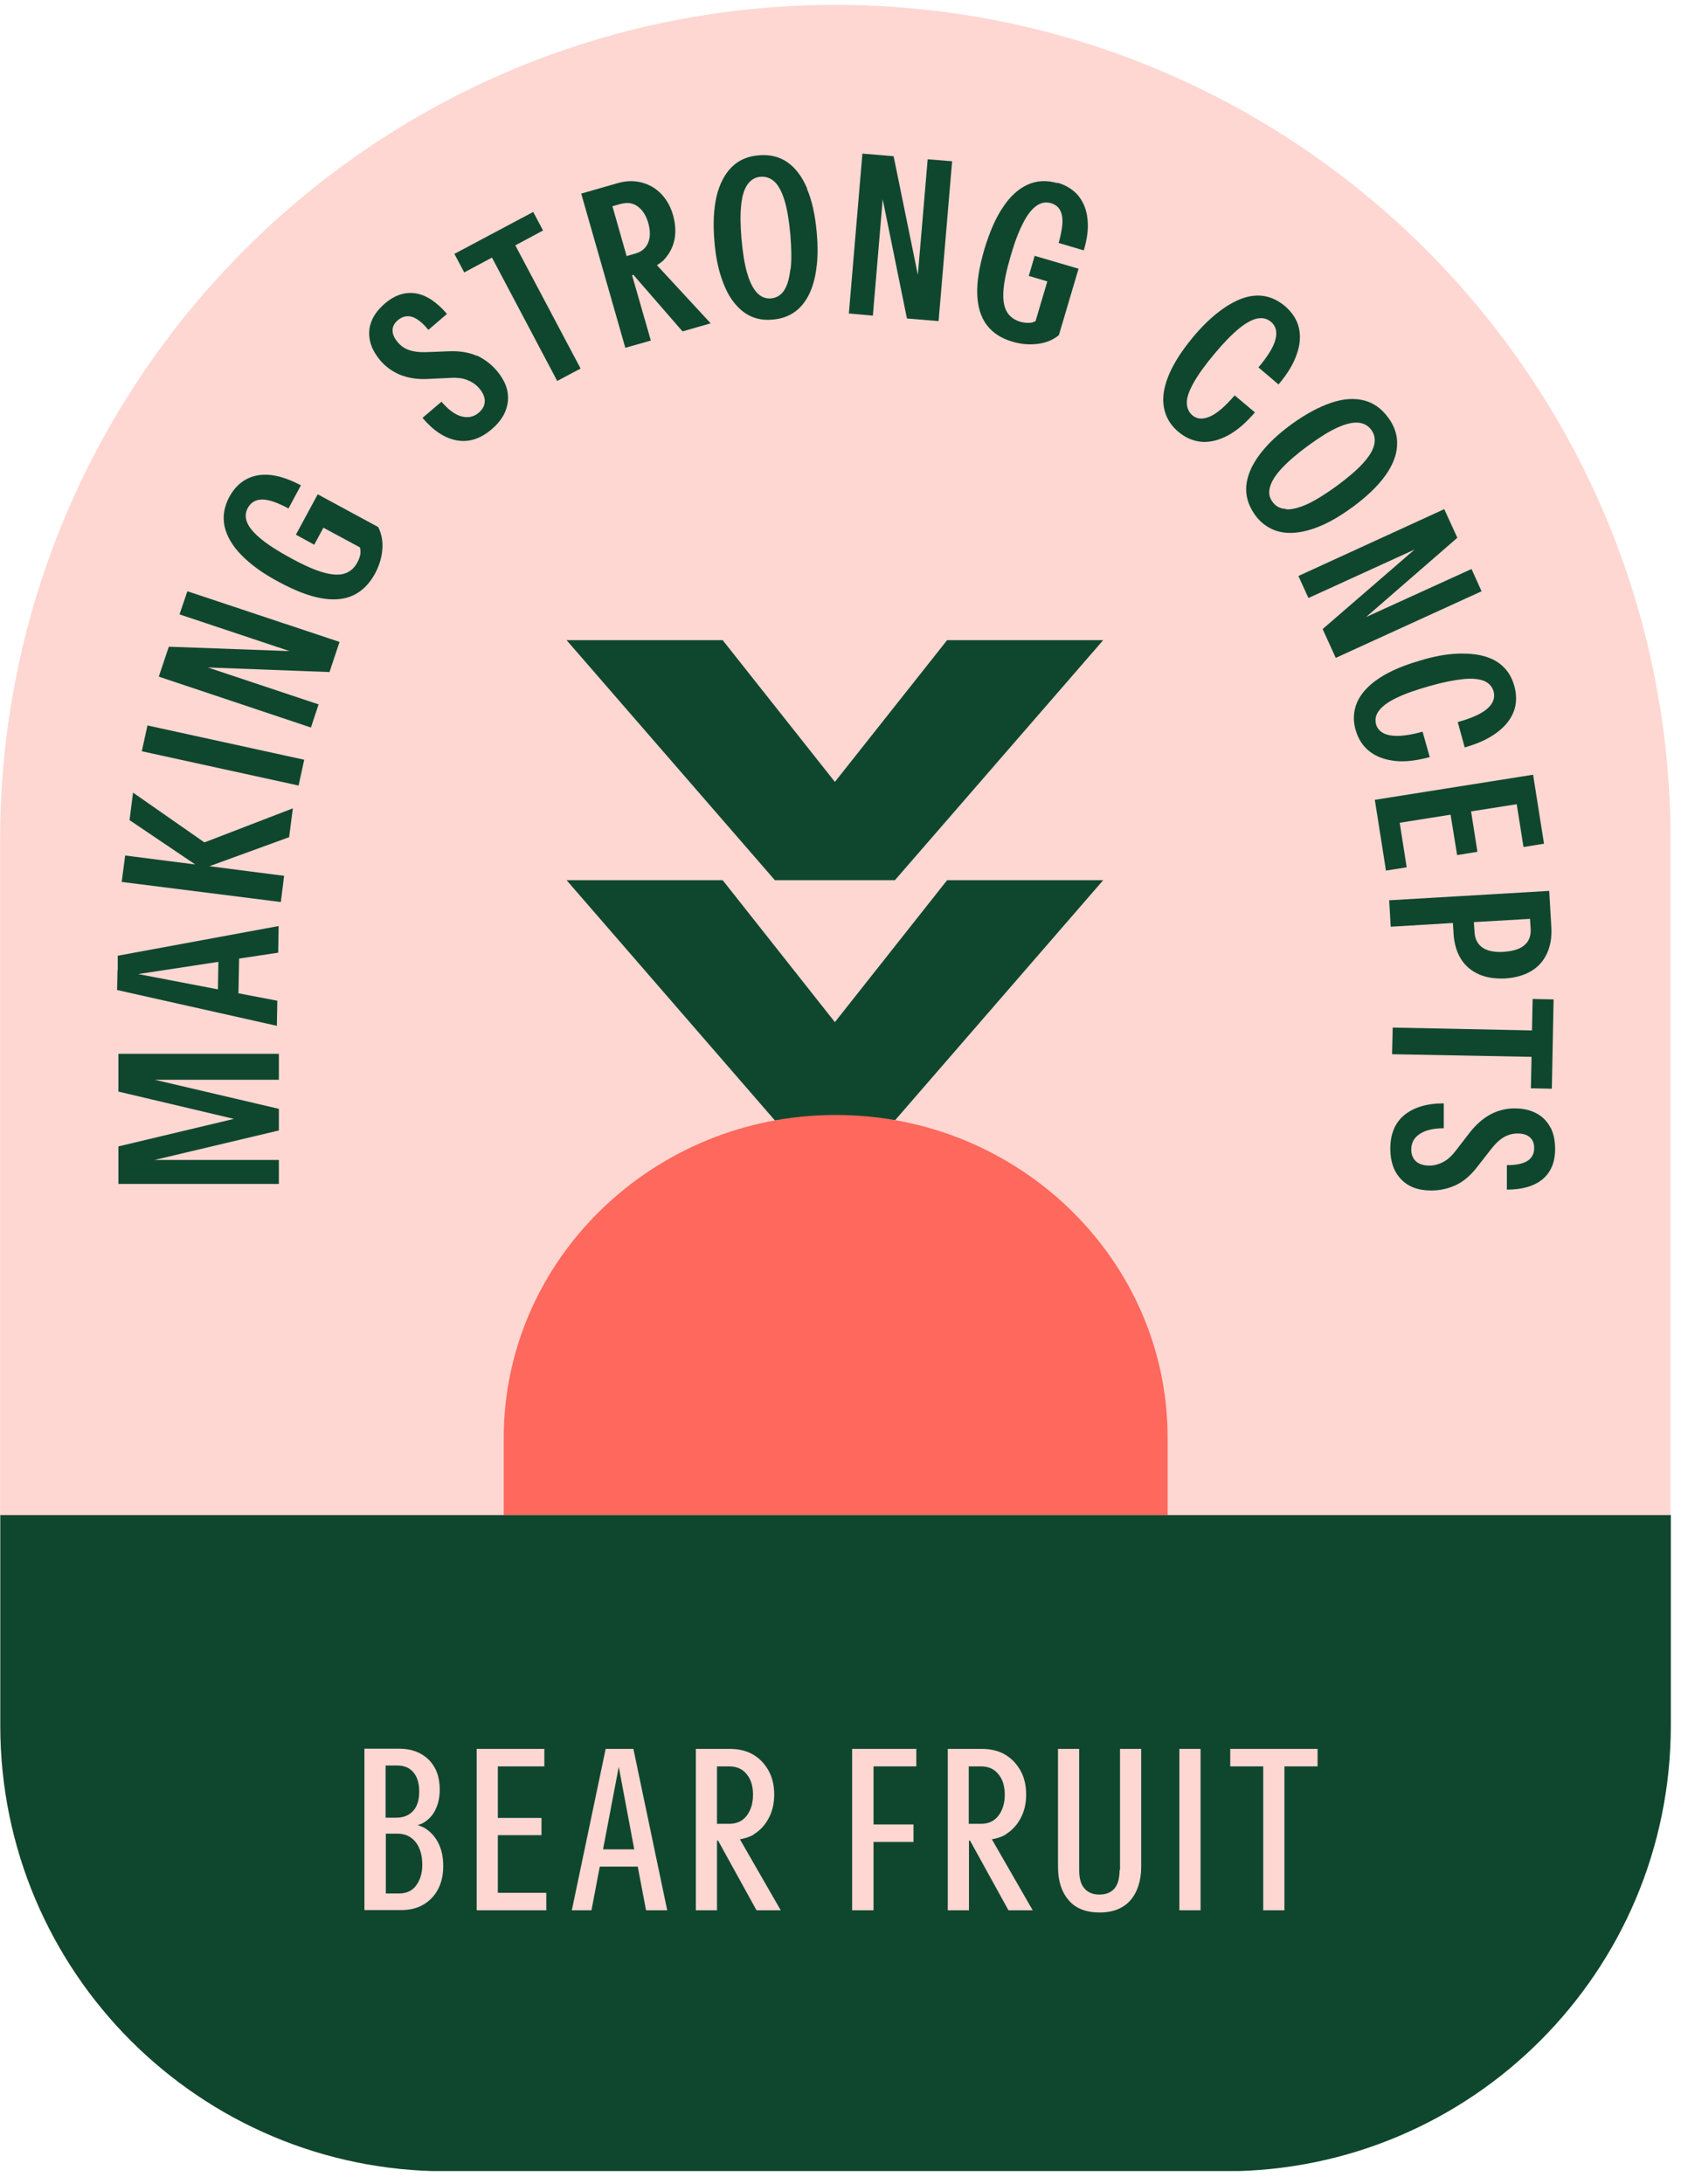 <svg width="77" height="100" viewBox="0 0 77 100" fill="none" xmlns="http://www.w3.org/2000/svg">
<g clip-path="url(#clip0_1400_11487)">
<path d="M56.134 99.415H20.414C9.144 99.425 0.004 90.285 0.004 79.015V38.505C-0.006 17.375 17.114 0.235 38.244 0.225C59.374 0.215 76.514 17.335 76.524 38.465V78.995C76.544 90.265 67.404 99.405 56.134 99.405V99.415Z" fill="#FED7D2"/>
<path d="M5.424 49.985L10.714 51.235L5.424 52.495V54.215H12.774V53.115H7.084L12.774 51.765V50.775L7.094 49.445H12.774V48.255H5.424V49.985Z" fill="#0F472E"/>
<path d="M12.703 45.824L10.923 45.484L10.953 43.894L12.743 43.624L12.763 42.404L5.393 43.764V44.424H5.383L5.363 45.334L12.683 46.974L12.703 45.844V45.824ZM10.003 44.034L9.983 45.304L6.333 44.604L10.003 44.044V44.034Z" fill="#0F472E"/>
<path d="M9.234 39.625L9.364 38.575L6.094 36.295L5.934 37.555L8.944 39.585L5.734 39.175L5.574 40.385L12.864 41.305L13.014 40.105L9.594 39.665L13.244 38.335L13.414 37.015L9.364 38.575L9.234 39.625Z" fill="#0F472E"/>
<path d="M6.754 33.219L6.496 34.401L13.677 35.971L13.935 34.789L6.754 33.219Z" fill="#0F472E"/>
<path d="M8.223 28.134L13.263 29.814L7.733 29.614L7.273 30.984L14.243 33.314L14.593 32.254L9.523 30.564L15.093 30.774L15.553 29.394L8.583 27.074L8.223 28.134Z" fill="#0F472E"/>
<path d="M14.554 22.634L13.554 24.484L14.394 24.944L14.814 24.164L16.484 25.064C16.514 25.164 16.524 25.274 16.504 25.384C16.484 25.494 16.444 25.614 16.374 25.744C16.234 26.014 16.034 26.184 15.784 26.264C15.534 26.344 15.214 26.324 14.814 26.214C14.414 26.104 13.924 25.884 13.334 25.564C12.764 25.254 12.304 24.964 11.974 24.694C11.644 24.424 11.424 24.174 11.324 23.934C11.224 23.694 11.234 23.474 11.354 23.254C11.494 23.004 11.714 22.874 12.014 22.874C12.314 22.874 12.714 23.014 13.214 23.284L13.784 22.224C13.294 21.964 12.834 21.804 12.424 21.754C12.004 21.704 11.634 21.764 11.304 21.934C10.974 22.104 10.714 22.374 10.504 22.754C10.264 23.204 10.194 23.654 10.284 24.094C10.384 24.544 10.634 24.984 11.054 25.414C11.474 25.844 12.044 26.264 12.784 26.654C13.504 27.044 14.154 27.294 14.714 27.394C15.274 27.494 15.764 27.454 16.174 27.264C16.584 27.074 16.914 26.744 17.174 26.274C17.374 25.904 17.484 25.534 17.514 25.154C17.544 24.774 17.474 24.434 17.324 24.134L14.534 22.624L14.554 22.634Z" fill="#0F472E"/>
<path d="M21.843 16.295C21.483 16.135 21.063 16.065 20.563 16.085L19.523 16.125C19.213 16.135 18.963 16.105 18.753 16.035C18.543 15.965 18.363 15.845 18.213 15.665C18.053 15.475 17.973 15.285 17.983 15.115C17.983 14.945 18.073 14.785 18.233 14.655C18.423 14.495 18.633 14.445 18.863 14.505C19.093 14.575 19.343 14.765 19.623 15.105L20.473 14.375C20.013 13.835 19.533 13.515 19.053 13.435C18.563 13.355 18.093 13.505 17.633 13.895C17.343 14.145 17.133 14.415 17.023 14.695C16.903 14.985 16.883 15.275 16.943 15.585C17.003 15.895 17.163 16.195 17.413 16.495C17.663 16.795 17.973 17.015 18.333 17.165C18.693 17.305 19.093 17.375 19.563 17.355L20.613 17.305C20.933 17.285 21.193 17.315 21.413 17.405C21.633 17.495 21.813 17.615 21.953 17.785C22.133 17.995 22.213 18.195 22.203 18.385C22.203 18.575 22.103 18.745 21.933 18.895C21.703 19.095 21.433 19.145 21.133 19.065C20.833 18.985 20.533 18.755 20.223 18.395L19.353 19.135C19.853 19.725 20.373 20.065 20.923 20.165C21.473 20.265 22.003 20.095 22.513 19.665C22.963 19.285 23.213 18.855 23.263 18.375C23.313 17.895 23.143 17.435 22.763 16.985C22.503 16.675 22.193 16.445 21.833 16.275L21.843 16.295Z" fill="#0F472E"/>
<path d="M24.875 10.555L24.424 9.705L20.814 11.625L21.265 12.475L22.535 11.795L25.524 17.445L26.595 16.875L23.605 11.235L24.875 10.555Z" fill="#0F472E"/>
<path d="M30.403 11.905C30.653 11.645 30.813 11.345 30.893 10.985C30.963 10.635 30.943 10.265 30.833 9.865C30.723 9.465 30.533 9.135 30.283 8.875C30.033 8.615 29.733 8.445 29.383 8.355C29.033 8.265 28.663 8.275 28.263 8.395L26.623 8.865L28.643 15.925L29.813 15.595L28.953 12.605L29.013 12.585L31.263 15.175L32.553 14.805L30.093 12.145C30.203 12.065 30.313 11.995 30.413 11.905H30.403ZM28.463 9.335C28.743 9.255 28.993 9.295 29.213 9.455C29.433 9.615 29.593 9.865 29.693 10.205C29.793 10.555 29.793 10.855 29.693 11.105C29.583 11.365 29.393 11.525 29.123 11.605L28.703 11.725L28.053 9.445L28.473 9.325L28.463 9.335Z" fill="#0F472E"/>
<path d="M36.974 8.634C36.743 8.094 36.444 7.694 36.074 7.434C35.703 7.174 35.254 7.064 34.743 7.114C34.243 7.154 33.834 7.334 33.514 7.654C33.194 7.974 32.964 8.414 32.824 8.984C32.694 9.554 32.654 10.244 32.724 11.044C32.773 11.654 32.873 12.194 33.023 12.654C33.173 13.114 33.353 13.504 33.584 13.804C33.813 14.104 34.074 14.334 34.373 14.474C34.673 14.614 35.023 14.674 35.394 14.634C35.773 14.604 36.093 14.494 36.373 14.304C36.654 14.114 36.873 13.844 37.044 13.514C37.214 13.174 37.334 12.764 37.394 12.294C37.464 11.814 37.464 11.274 37.413 10.664C37.343 9.854 37.194 9.184 36.964 8.644L36.974 8.634ZM36.203 12.334C36.154 12.754 36.063 13.084 35.913 13.304C35.764 13.524 35.563 13.644 35.313 13.664C35.063 13.684 34.853 13.594 34.673 13.404C34.493 13.214 34.343 12.914 34.224 12.504C34.103 12.094 34.023 11.574 33.964 10.934C33.913 10.304 33.904 9.784 33.953 9.374C33.993 8.964 34.093 8.654 34.243 8.444C34.394 8.234 34.593 8.114 34.834 8.094C35.084 8.074 35.303 8.154 35.493 8.334C35.673 8.514 35.824 8.804 35.944 9.204C36.063 9.604 36.144 10.114 36.203 10.744C36.254 11.384 36.264 11.914 36.214 12.334H36.203Z" fill="#0F472E"/>
<path d="M42.043 12.584L40.933 7.154L39.503 7.034L38.883 14.354L39.983 14.454L40.433 9.124L41.543 14.584L42.993 14.704L43.613 7.384L42.493 7.294L42.043 12.584Z" fill="#0F472E"/>
<path d="M48.434 8.385C47.944 8.245 47.494 8.265 47.074 8.455C46.654 8.645 46.274 8.985 45.944 9.485C45.604 9.985 45.324 10.635 45.084 11.435C44.854 12.225 44.744 12.905 44.764 13.475C44.784 14.045 44.924 14.515 45.194 14.875C45.464 15.235 45.854 15.495 46.374 15.645C46.774 15.765 47.164 15.795 47.544 15.745C47.924 15.695 48.244 15.565 48.504 15.345L49.404 12.305L47.394 11.715L47.124 12.635L47.974 12.885L47.434 14.705C47.344 14.755 47.234 14.785 47.124 14.785C47.014 14.785 46.884 14.775 46.744 14.735C46.454 14.655 46.244 14.495 46.114 14.265C45.984 14.035 45.934 13.715 45.964 13.305C45.994 12.895 46.104 12.365 46.294 11.725C46.474 11.095 46.664 10.595 46.864 10.215C47.054 9.835 47.264 9.575 47.474 9.425C47.684 9.275 47.914 9.235 48.144 9.305C48.424 9.385 48.584 9.575 48.644 9.865C48.704 10.155 48.644 10.575 48.494 11.125L49.644 11.465C49.804 10.925 49.864 10.455 49.814 10.035C49.774 9.615 49.634 9.265 49.404 8.975C49.174 8.695 48.854 8.485 48.434 8.365V8.385Z" fill="#0F472E"/>
<path d="M56.564 18.094C56.144 18.584 55.774 18.914 55.444 19.064C55.114 19.214 54.834 19.204 54.614 19.014C54.444 18.864 54.364 18.674 54.364 18.424C54.364 18.174 54.484 17.864 54.694 17.494C54.904 17.124 55.224 16.684 55.644 16.184C56.064 15.684 56.434 15.304 56.754 15.044C57.074 14.784 57.354 14.634 57.594 14.584C57.834 14.544 58.034 14.584 58.214 14.734C58.444 14.924 58.514 15.194 58.424 15.544C58.334 15.894 58.074 16.314 57.644 16.824L58.564 17.604C58.964 17.134 59.244 16.674 59.394 16.234C59.554 15.794 59.584 15.384 59.494 15.004C59.404 14.624 59.184 14.294 58.844 14.004C58.564 13.774 58.264 13.624 57.944 13.564C57.624 13.504 57.284 13.534 56.934 13.654C56.584 13.774 56.214 13.984 55.834 14.274C55.454 14.564 55.064 14.944 54.674 15.404C54.284 15.874 53.974 16.314 53.744 16.744C53.514 17.174 53.374 17.564 53.314 17.934C53.254 18.304 53.284 18.644 53.394 18.954C53.504 19.264 53.694 19.534 53.964 19.764C54.304 20.054 54.674 20.204 55.064 20.234C55.454 20.254 55.854 20.154 56.274 19.924C56.694 19.694 57.084 19.344 57.484 18.884L56.554 18.104L56.564 18.094Z" fill="#0F472E"/>
<path d="M61.954 23.224C62.604 22.744 63.104 22.264 63.444 21.794C63.784 21.324 63.974 20.854 63.994 20.404C64.024 19.954 63.884 19.514 63.574 19.104C63.274 18.704 62.914 18.444 62.474 18.334C62.034 18.224 61.534 18.254 60.974 18.444C60.414 18.634 59.814 18.954 59.164 19.424C58.674 19.784 58.264 20.144 57.944 20.514C57.624 20.884 57.394 21.234 57.254 21.584C57.114 21.934 57.054 22.274 57.094 22.614C57.134 22.944 57.264 23.264 57.484 23.574C57.704 23.884 57.974 24.094 58.274 24.234C58.584 24.374 58.924 24.424 59.304 24.394C59.684 24.364 60.094 24.254 60.534 24.064C60.974 23.874 61.444 23.594 61.934 23.234L61.954 23.224ZM58.904 23.304C58.634 23.294 58.434 23.184 58.284 22.974C58.134 22.774 58.104 22.544 58.174 22.294C58.244 22.044 58.424 21.754 58.714 21.444C59.004 21.134 59.404 20.784 59.924 20.404C60.434 20.034 60.874 19.754 61.254 19.584C61.624 19.414 61.944 19.334 62.204 19.354C62.464 19.374 62.664 19.484 62.814 19.684C62.964 19.894 63.004 20.114 62.944 20.374C62.884 20.634 62.714 20.904 62.434 21.214C62.154 21.524 61.764 21.854 61.254 22.234C60.734 22.614 60.284 22.894 59.904 23.074C59.514 23.254 59.194 23.334 58.924 23.324L58.904 23.304Z" fill="#0F472E"/>
<path d="M67.405 26.055L62.575 28.255L66.755 24.625L66.155 23.314L59.475 26.375L59.935 27.384L64.795 25.165L60.585 28.805L61.185 30.125L67.865 27.075L67.405 26.055Z" fill="#0F472E"/>
<path d="M65.493 34.675L65.163 33.505C64.543 33.675 64.053 33.735 63.693 33.675C63.333 33.615 63.113 33.445 63.033 33.175C62.973 32.955 63.013 32.745 63.163 32.545C63.313 32.345 63.573 32.145 63.953 31.965C64.333 31.775 64.843 31.595 65.483 31.415C66.113 31.235 66.633 31.135 67.043 31.095C67.453 31.055 67.773 31.095 67.993 31.185C68.213 31.285 68.353 31.445 68.413 31.655C68.493 31.945 68.403 32.205 68.133 32.445C67.863 32.685 67.413 32.885 66.773 33.065L67.093 34.225C67.693 34.055 68.173 33.835 68.553 33.555C68.933 33.275 69.193 32.955 69.333 32.595C69.473 32.235 69.483 31.835 69.363 31.405C69.263 31.055 69.103 30.765 68.863 30.535C68.633 30.305 68.333 30.145 67.973 30.045C67.613 29.945 67.193 29.915 66.713 29.935C66.233 29.955 65.703 30.055 65.123 30.225C64.533 30.395 64.023 30.585 63.603 30.805C63.183 31.025 62.833 31.275 62.583 31.545C62.323 31.815 62.153 32.115 62.073 32.425C61.993 32.745 61.993 33.075 62.093 33.415C62.213 33.845 62.433 34.175 62.743 34.415C63.053 34.655 63.443 34.795 63.913 34.845C64.383 34.895 64.913 34.825 65.503 34.665L65.493 34.675Z" fill="#0F472E"/>
<path d="M64.435 39.715L64.115 37.675L66.445 37.305L66.745 39.155L67.675 39.005L67.385 37.155L69.475 36.825L69.785 38.785L70.725 38.635L70.325 36.105L70.225 35.475L62.975 36.625L63.165 37.825L63.485 39.865L64.435 39.715Z" fill="#0F472E"/>
<path d="M66.553 42.275L66.583 42.765C66.613 43.215 66.723 43.595 66.923 43.915C67.123 44.235 67.403 44.465 67.743 44.615C68.083 44.765 68.483 44.825 68.943 44.805C69.403 44.775 69.803 44.665 70.123 44.475C70.453 44.285 70.693 44.015 70.853 43.675C71.013 43.335 71.083 42.945 71.063 42.505L70.963 40.795L63.633 41.225L63.703 42.435L66.553 42.265V42.275ZM70.113 42.525C70.133 42.845 70.043 43.095 69.833 43.275C69.633 43.455 69.313 43.555 68.883 43.585C68.463 43.615 68.133 43.545 67.913 43.395C67.683 43.235 67.563 43.005 67.543 42.685L67.513 42.225L70.083 42.075L70.113 42.535V42.525Z" fill="#0F472E"/>
<path d="M71.084 49.854L71.164 45.764L70.204 45.744L70.174 47.184L63.794 47.054L63.764 48.274L70.154 48.394L70.124 49.834L71.084 49.854Z" fill="#0F472E"/>
<path d="M71.014 51.624C70.874 51.354 70.664 51.134 70.384 50.984C70.104 50.834 69.774 50.754 69.384 50.754C68.994 50.754 68.624 50.844 68.284 51.024C67.944 51.204 67.634 51.474 67.344 51.834L66.704 52.664C66.514 52.914 66.314 53.104 66.114 53.204C65.914 53.314 65.694 53.374 65.474 53.374C65.204 53.374 64.994 53.304 64.854 53.174C64.714 53.044 64.644 52.864 64.644 52.634C64.644 52.334 64.774 52.094 65.034 51.924C65.294 51.754 65.654 51.664 66.134 51.664V50.524C65.364 50.524 64.764 50.704 64.334 51.054C63.904 51.404 63.684 51.924 63.684 52.594C63.684 53.184 63.844 53.654 64.174 53.994C64.504 54.344 64.964 54.514 65.554 54.514C65.954 54.514 66.334 54.434 66.694 54.264C67.054 54.094 67.374 53.814 67.674 53.424L68.314 52.604C68.504 52.364 68.694 52.184 68.884 52.074C69.074 51.964 69.284 51.904 69.514 51.904C69.764 51.904 69.954 51.964 70.084 52.084C70.214 52.204 70.274 52.364 70.274 52.574C70.274 52.824 70.174 53.024 69.974 53.154C69.774 53.284 69.464 53.354 69.024 53.354V54.474C69.734 54.474 70.284 54.314 70.664 53.994C71.044 53.674 71.234 53.214 71.234 52.614C71.234 52.234 71.164 51.904 71.024 51.624H71.014Z" fill="#0F472E"/>
<path d="M35.493 51.305L25.953 40.305H33.103L38.243 46.805L43.383 40.305H50.533L40.993 51.305H35.493Z" fill="#0F472E"/>
<path d="M35.493 40.304L25.953 29.314H33.103L38.243 35.804L43.383 29.314H50.533L40.993 40.304H35.493Z" fill="#0F472E"/>
<path d="M53.484 65.835C53.484 57.685 46.664 51.055 38.284 51.055C29.904 51.055 23.074 57.695 23.074 65.845V69.375H53.484V65.835Z" fill="#FF685C"/>
<path d="M76.534 69.375H0.014V79.015C0.014 90.285 9.154 99.425 20.424 99.425H56.134C67.404 99.415 76.534 90.275 76.534 79.005V69.375Z" fill="#0F472E"/>
<path d="M19.463 83.714C19.363 83.654 19.253 83.614 19.133 83.574C19.213 83.544 19.303 83.524 19.383 83.474C19.623 83.334 19.813 83.144 19.943 82.874C20.073 82.614 20.143 82.304 20.143 81.944C20.143 81.364 19.973 80.914 19.633 80.574C19.293 80.244 18.843 80.074 18.283 80.074H16.693V87.464H18.373C18.763 87.464 19.113 87.384 19.393 87.214C19.683 87.044 19.903 86.814 20.063 86.514C20.223 86.214 20.303 85.854 20.303 85.454C20.303 85.054 20.233 84.704 20.083 84.404C19.933 84.104 19.723 83.874 19.463 83.714ZM18.203 80.844C18.513 80.844 18.753 80.944 18.933 81.154C19.113 81.364 19.203 81.654 19.203 82.034C19.203 82.414 19.113 82.724 18.923 82.924C18.733 83.134 18.473 83.234 18.143 83.234H17.663V80.844H18.193H18.203ZM19.053 86.354C18.863 86.594 18.603 86.704 18.273 86.704H17.673V83.964H18.203C18.553 83.964 18.833 84.094 19.033 84.344C19.233 84.594 19.343 84.944 19.343 85.384C19.343 85.784 19.243 86.104 19.053 86.344V86.354Z" fill="#FED7D2"/>
<path d="M22.804 84.034H24.804V83.244H22.804V80.884H24.934V80.084H22.804H22.374H21.834V87.474H22.374H22.804H25.024V86.674H22.804V84.034Z" fill="#FED7D2"/>
<path d="M28.503 80.084H27.743L26.193 87.474H27.093L27.473 85.474H29.213L29.593 87.474H30.563L29.013 80.084H28.503ZM27.623 84.684L28.343 80.904L29.053 84.684H27.613H27.623Z" fill="#FED7D2"/>
<path d="M34.513 84.004C34.813 83.824 35.043 83.574 35.213 83.254C35.383 82.934 35.463 82.574 35.463 82.174C35.463 81.774 35.383 81.404 35.213 81.094C35.043 80.784 34.813 80.534 34.513 80.354C34.213 80.174 33.853 80.084 33.433 80.084H31.873V87.474H32.843V84.284H32.893L34.653 87.474H35.763L33.893 84.224C34.123 84.184 34.343 84.114 34.533 84.004H34.513ZM33.403 80.884C33.743 80.884 34.013 81.004 34.203 81.244C34.403 81.484 34.493 81.794 34.493 82.184C34.493 82.574 34.393 82.894 34.203 83.144C34.013 83.394 33.743 83.514 33.403 83.514H32.843V80.884H33.403Z" fill="#FED7D2"/>
<path d="M39.573 80.084H39.033V87.474H40.013V84.344H41.843V83.544H40.013V80.884H41.973V80.084H40.013H39.573Z" fill="#FED7D2"/>
<path d="M46.054 84.004C46.354 83.824 46.584 83.574 46.754 83.254C46.924 82.934 47.004 82.574 47.004 82.174C47.004 81.774 46.924 81.404 46.754 81.094C46.584 80.784 46.354 80.534 46.054 80.354C45.754 80.174 45.394 80.084 44.974 80.084H43.414V87.474H44.384V84.284H44.434L46.194 87.474H47.304L45.434 84.224C45.664 84.184 45.884 84.114 46.074 84.004H46.054ZM44.934 80.884C45.274 80.884 45.544 81.004 45.734 81.244C45.934 81.484 46.024 81.794 46.024 82.184C46.024 82.574 45.924 82.894 45.734 83.144C45.544 83.394 45.274 83.514 44.934 83.514H44.374V80.884H44.934Z" fill="#FED7D2"/>
<path d="M51.283 85.634C51.283 86.014 51.203 86.304 51.043 86.484C50.883 86.664 50.653 86.754 50.363 86.754C50.073 86.754 49.843 86.664 49.683 86.484C49.513 86.304 49.433 86.014 49.433 85.624V80.084H48.463V85.474C48.463 86.124 48.623 86.634 48.953 87.014C49.273 87.394 49.753 87.574 50.373 87.574C50.993 87.574 51.453 87.384 51.783 87.014C52.103 86.634 52.273 86.124 52.273 85.484V80.084H51.303V85.634H51.283Z" fill="#FED7D2"/>
<path d="M54.993 80.084H54.023V87.474H54.993V80.084Z" fill="#FED7D2"/>
<path d="M56.353 80.084V80.884H57.864V87.474H58.834V80.884H60.353V80.084H56.353Z" fill="#FED7D2"/>
</g>
<defs>
<clipPath id="clip0_1400_11487">
<rect width="76.54" height="99.19" fill="white" transform="translate(0.004 0.225)"/>
</clipPath>
</defs>
</svg>
